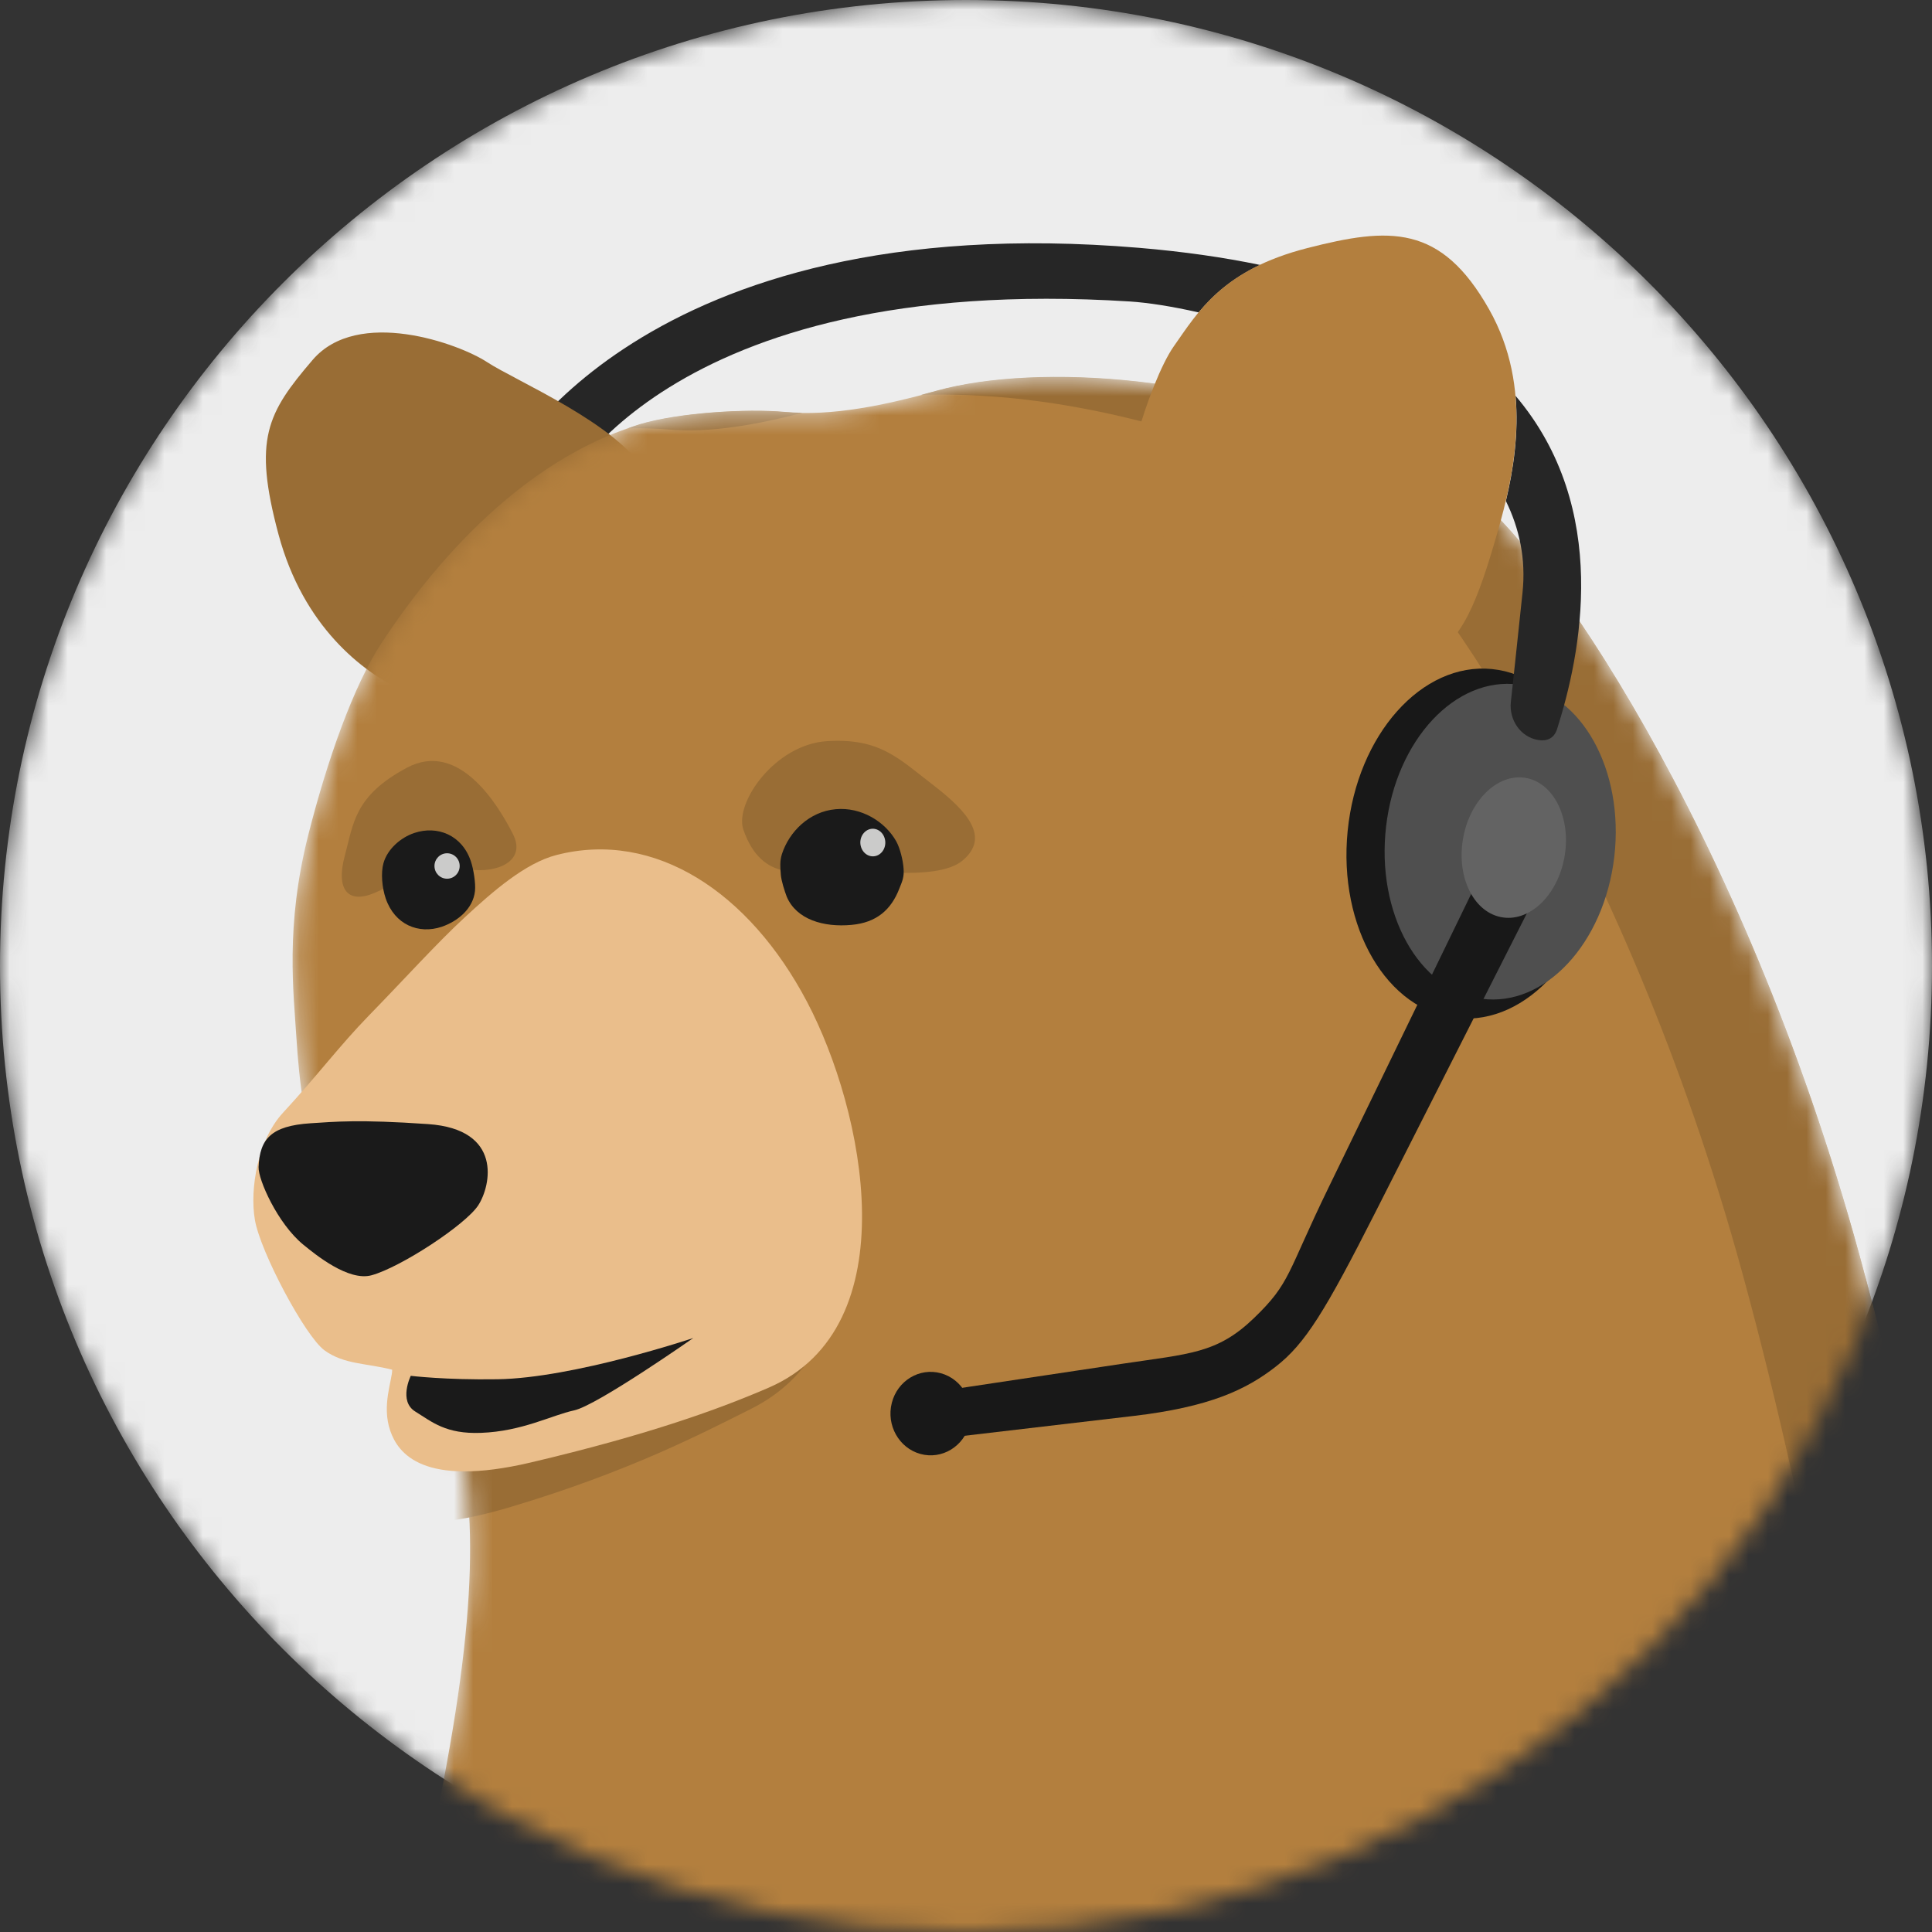 <svg width="100" height="100" viewBox="0 0 100 100" fill="none" xmlns="http://www.w3.org/2000/svg">
<rect x="0" y="0" width="100" height="100" fill="#333333" stroke="none"/>
<mask id="mask0" mask-type="alpha" maskUnits="userSpaceOnUse" x="0" y="0" width="100" height="100">
<path d="M50 100C77.614 100 100 77.614 100 50C100 22.386 77.614 0 50 0C22.386 0 0 22.386 0 50C0 77.614 22.386 100 50 100Z" fill="white"/>
</mask>
<g mask="url(#mask0)">
<path d="M50 100C77.614 100 100 77.614 100 50C100 22.386 77.614 0 50 0C22.386 0 0 22.386 0 50C0 77.614 22.386 100 50 100Z" fill="#EDEDED"/>
<path d="M62.043 16.171C62.781 15.287 63.732 14.421 65.219 13.713C63.348 13.323 61.274 13.024 58.976 12.829C32.976 10.646 26.055 24.299 26.055 24.299L28.976 25.634C28.976 25.634 34.268 14.073 58.476 15.604C59.415 15.665 60.646 15.854 62.043 16.171Z" fill="#262626"/>
<path fill-rule="evenodd" clip-rule="evenodd" d="M33.409 24.47C32.043 21.97 26.665 19.701 25.213 18.744C23.762 17.787 18.518 15.89 16.177 18.634C13.829 21.378 13.091 22.726 14.415 27.659C15.701 32.445 18.78 34.781 20.805 35.732C22.829 36.677 34.866 27.134 33.409 24.47Z" fill="#996D35"/>
<mask id="mask1" mask-type="alpha" maskUnits="userSpaceOnUse" x="10" y="19" width="96" height="121">
<path d="M104.335 132.597C104.335 132.597 10.433 140.573 10.366 139.543C10.305 138.518 11.927 123.506 14.366 115.982C16.805 108.457 21.25 100.366 22.341 95.238C24.695 84.14 24.817 78.055 23.463 73.402C22.951 71.652 20.213 68.03 19.378 66.512C18.537 64.994 17.781 64.561 16.774 61.518C15.768 58.475 15.488 56.006 15.341 53.701C15.201 51.402 14.756 47.951 15.957 43.213C16.927 39.378 18.293 35.494 19.75 33.28C21.262 30.982 26.031 24.097 33.116 21.969C35.128 21.366 38.653 21.152 40.585 21.329C43.092 21.555 45.848 20.963 48.47 20.238C51.085 19.506 54.878 19.317 58.872 19.756C63.909 20.317 70.726 22.036 76.165 25.597C79.567 27.823 90.122 42.591 96.262 65.036C104.256 94.274 107.384 132.591 104.335 132.597Z" fill="white"/>
</mask>
<g mask="url(#mask1)">
<path d="M104.335 132.597C104.335 132.597 10.433 140.573 10.366 139.543C10.305 138.518 11.927 123.506 14.366 115.982C16.805 108.457 21.25 100.366 22.341 95.238C24.695 84.14 24.817 78.055 23.463 73.402C22.951 71.652 20.213 68.03 19.378 66.512C18.537 64.994 17.781 64.561 16.774 61.518C15.768 58.475 15.488 56.006 15.341 53.701C15.201 51.402 14.756 47.951 15.957 43.213C16.927 39.378 18.293 35.494 19.75 33.28C21.262 30.982 26.031 24.097 33.116 21.969C35.128 21.366 38.653 21.152 40.585 21.329C43.092 21.555 45.848 20.963 48.47 20.238C51.085 19.506 54.878 19.317 58.872 19.756C63.909 20.317 70.726 22.036 76.165 25.597C79.567 27.823 90.122 42.591 96.262 65.036C104.256 94.274 107.384 132.591 104.335 132.597Z" fill="#B37F3E"/>
<path fill-rule="evenodd" clip-rule="evenodd" d="M27.39 46.92C25.793 47.433 24.14 49.006 22.701 50.451C21.262 51.896 19.689 53.786 17.829 55.847C16.335 57.5 15.28 59.049 13.482 61.146C12.238 62.597 11.817 65.146 12.134 66.78C12.445 68.414 14.835 72.634 15.848 73.299C16.866 73.963 18.037 73.817 19.366 74.079C19.378 74.616 18.848 75.969 19.323 77.25C19.75 78.39 20.921 79.646 26.451 77.994C32.592 76.158 36.378 74.171 38.854 72.933C46.049 69.335 43.549 59.14 40.482 53.689C37.408 48.244 32.476 45.286 27.39 46.92Z" fill="#996D35"/>
<path fill-rule="evenodd" clip-rule="evenodd" d="M96.262 65.024C90.128 42.579 79.567 27.811 76.165 25.585C70.726 22.024 63.909 20.299 58.872 19.744C54.878 19.299 51.086 19.494 48.47 20.225C48.207 20.299 47.945 20.366 47.677 20.439C49.293 20.39 51.025 20.457 52.805 20.652C57.842 21.213 64.659 22.933 70.098 26.494C73.5 28.719 84.055 43.488 90.195 65.933C97.695 93.353 100.909 128.75 98.768 133.067C102.268 132.774 104.335 132.597 104.335 132.597C107.384 132.591 104.256 94.274 96.262 65.024Z" fill="#996D35"/>
<path fill-rule="evenodd" clip-rule="evenodd" d="M34.518 22.225C36.75 22.427 39.183 21.982 41.537 21.366C41.219 21.36 40.902 21.347 40.585 21.317C38.652 21.146 35.122 21.354 33.116 21.957C32.908 22.018 32.707 22.097 32.506 22.171C33.256 22.158 33.957 22.177 34.518 22.225Z" fill="#996D35"/>
</g>
<path d="M82.897 44.319C83.394 39.329 80.854 34.991 77.225 34.63C73.596 34.268 70.251 38.02 69.754 43.01C69.257 48 71.796 52.338 75.425 52.699C79.055 53.06 82.4 49.309 82.897 44.319Z" fill="#181818"/>
<path fill-rule="evenodd" clip-rule="evenodd" d="M78.604 35.433C81.866 35.872 84.079 39.866 83.555 44.354C83.024 48.847 79.951 52.134 76.695 51.695C73.433 51.256 71.219 47.262 71.744 42.774C72.268 38.286 75.341 35 78.604 35.433Z" fill="#4F4F4F"/>
<path fill-rule="evenodd" clip-rule="evenodd" d="M79.305 46.732C79.305 46.732 74.72 55.774 71.207 62.713C68.585 67.884 67.555 69.555 66.031 70.738C64.506 71.927 62.616 72.829 58.64 73.293C54 73.835 48.976 74.427 48.976 74.427L49.5 71.878C49.5 71.878 53.964 71.207 58.073 70.591C61.579 70.067 63 70.061 64.903 68.226C66.811 66.39 66.592 65.939 68.756 61.488C72.159 54.476 76.549 45.445 76.549 45.445L79.305 46.732Z" fill="#181818"/>
<path fill-rule="evenodd" clip-rule="evenodd" d="M48.701 71.079C49.811 71.384 50.476 72.567 50.183 73.719C49.89 74.872 48.75 75.561 47.64 75.256C46.531 74.951 45.866 73.768 46.159 72.616C46.451 71.463 47.592 70.774 48.701 71.079Z" fill="#181818"/>
<path fill-rule="evenodd" clip-rule="evenodd" d="M79.049 40.28C80.488 40.591 81.348 42.451 80.963 44.433C80.579 46.414 79.104 47.774 77.659 47.463C76.213 47.152 75.36 45.293 75.744 43.311C76.128 41.329 77.61 39.969 79.049 40.28Z" fill="#636363"/>
<path fill-rule="evenodd" clip-rule="evenodd" d="M78.445 20.488C78.616 22.415 78.335 24.287 77.945 25.933C78.646 27.36 78.988 28.939 78.805 30.677C78.488 33.689 78.305 35.384 78.201 36.335C78.104 37.25 78.689 38.14 79.598 38.299C80.031 38.372 80.427 38.262 80.598 37.726C81.805 33.927 83.409 26.341 78.445 20.488Z" fill="#262626"/>
<path fill-rule="evenodd" clip-rule="evenodd" d="M58.445 26.567C59.244 27.262 61.5 28.47 64.744 31.195C67.994 33.921 73.311 34.183 73.866 34.073C75.671 33.268 76.488 31.098 77.5 27.585C78.396 24.482 79.366 20.073 77.079 16.018C74.579 11.591 71.927 11.75 67.665 12.841C63.262 13.97 62.024 16.122 60.75 17.933C59.482 19.744 57.646 25.878 58.445 26.567Z" fill="#B37F3E"/>
<path fill-rule="evenodd" clip-rule="evenodd" d="M24.28 45C25.689 45.214 27.274 44.592 26.549 43.171C25.829 41.75 23.787 38.281 21.061 39.738C18.335 41.195 18.299 42.616 17.841 44.317C17.384 46.018 17.976 46.89 19.543 46.146C21.116 45.403 23.39 44.866 24.28 45Z" fill="#996D35"/>
<path fill-rule="evenodd" clip-rule="evenodd" d="M21.439 43.116C22.64 42.713 23.915 43.219 24.372 44.579C24.512 44.994 24.628 45.725 24.585 46.122C24.488 47.03 23.701 47.683 22.866 47.969C21.665 48.372 20.427 47.86 19.963 46.5C19.774 45.939 19.707 45.183 19.848 44.677C20.055 43.945 20.738 43.353 21.439 43.116Z" fill="#1A1A1A"/>
<path fill-rule="evenodd" clip-rule="evenodd" d="M38.476 42.939C38.006 41.567 40.11 38.518 42.829 38.36C45.549 38.201 46.494 39.244 48.317 40.646C50.14 42.049 51.226 43.354 49.829 44.536C48.433 45.719 44.067 44.896 42.829 44.994C41.585 45.097 39.439 45.744 38.476 42.939Z" fill="#996D35"/>
<path fill-rule="evenodd" clip-rule="evenodd" d="M23.14 44.165C23.5 44.165 23.793 44.457 23.793 44.823C23.793 45.189 23.5 45.482 23.14 45.482C22.78 45.482 22.488 45.189 22.488 44.823C22.488 44.463 22.78 44.165 23.14 44.165Z" fill="#CBCBCA"/>
<path fill-rule="evenodd" clip-rule="evenodd" d="M40.415 45.274C40.384 44.89 40.36 44.567 40.47 44.213C40.848 43.043 41.89 42.006 43.256 41.884C44.573 41.762 45.817 42.524 46.39 43.549C46.586 43.903 46.738 44.518 46.768 44.945C46.805 45.39 46.708 45.598 46.549 45.994C46.128 47.085 45.372 47.756 44.073 47.872C42.634 48.006 41.22 47.598 40.72 46.409C40.616 46.134 40.439 45.592 40.415 45.274Z" fill="#1A1A1A"/>
<path fill-rule="evenodd" clip-rule="evenodd" d="M45.024 42.915C45.372 42.823 45.72 43.061 45.805 43.445C45.89 43.829 45.677 44.213 45.329 44.305C44.982 44.396 44.634 44.158 44.549 43.774C44.464 43.396 44.677 43.012 45.024 42.915Z" fill="#CBCBCA"/>
<path fill-rule="evenodd" clip-rule="evenodd" d="M28.799 44.256C27.189 44.671 25.512 46.134 24.049 47.488C22.585 48.842 20.976 50.634 19.079 52.579C17.561 54.14 16.476 55.616 14.64 57.604C13.372 58.976 12.909 61.5 13.195 63.152C13.482 64.805 15.793 69.165 16.799 69.896C17.805 70.628 18.976 70.555 20.299 70.896C20.305 71.433 19.744 72.75 20.201 74.061C20.604 75.226 21.896 77.006 27.457 75.701C33.628 74.25 37.299 72.902 39.793 71.823C47.049 68.677 44.744 57.488 41.768 51.847C38.793 46.201 33.915 42.939 28.799 44.256Z" fill="#EABE8B"/>
<path fill-rule="evenodd" clip-rule="evenodd" d="M22.159 58.183C18.555 57.933 17.329 58.061 16.073 58.14C14.03 58.274 13.445 58.951 13.384 60.408C13.36 61.055 14.366 63.329 15.695 64.421C16.323 64.933 18.037 66.341 19.238 66.006C20.756 65.585 24.104 63.39 24.756 62.384C25.415 61.366 26.03 58.451 22.159 58.183Z" fill="#1A1A1A"/>
<path fill-rule="evenodd" clip-rule="evenodd" d="M21.262 71.213C21.262 71.213 20.616 72.518 21.494 73.061C22.372 73.604 23.073 74.232 24.89 74.165C27.037 74.085 28.537 73.256 29.72 73C30.902 72.744 35.884 69.256 35.884 69.256C35.884 69.256 29.701 71.329 25.756 71.39C23.061 71.433 21.262 71.213 21.262 71.213Z" fill="#1A1A1A"/>
</g>
</svg>

